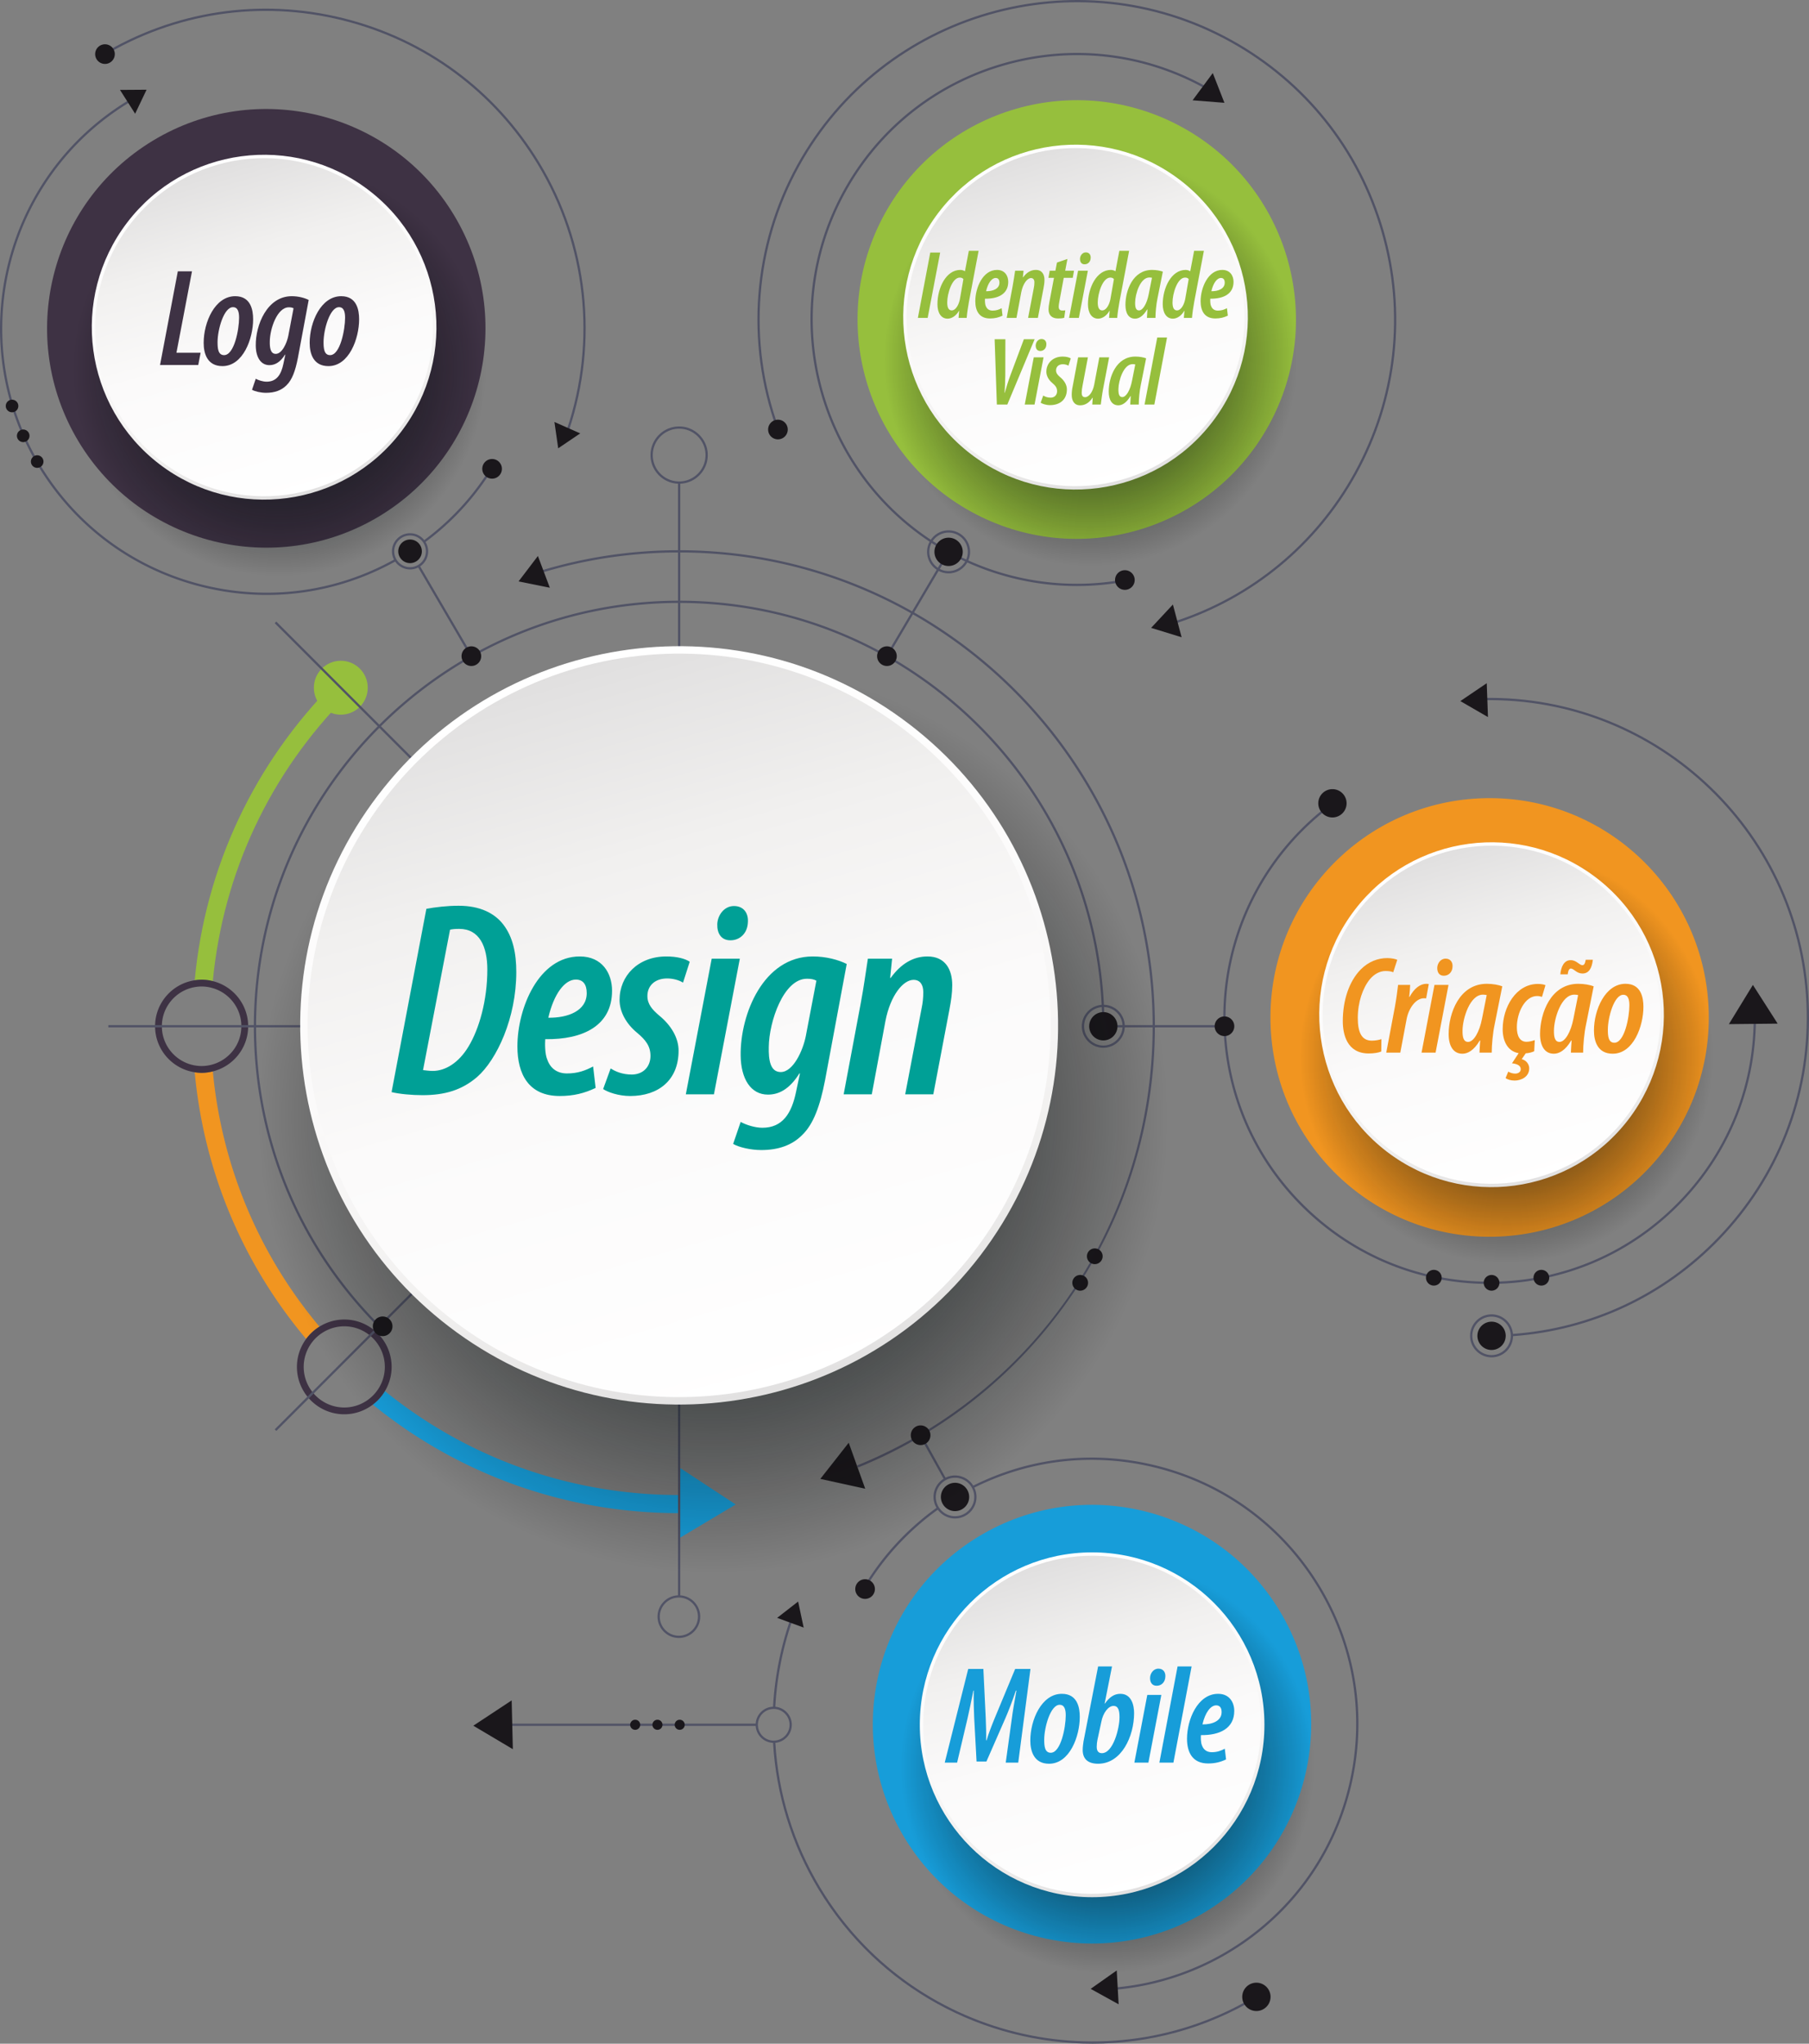 <svg xmlns="http://www.w3.org/2000/svg" width="1670.963" height="1886.574"><rect width="100%" height="100%" fill="#808080" stroke="none"/><path fill="#96BF3D" d="M1171.825 392.798c-54.019 97.896-177.194 133.44-275.079 79.399-97.885-54.03-133.429-177.194-79.399-275.079 54.041-97.885 177.194-133.429 275.102-79.399 97.884 54.041 133.417 177.194 79.376 275.079z"/><path fill="#3E3244" d="M419.316 198.522c57.758 95.74 26.964 220.173-68.787 277.932-95.74 57.747-220.173 26.953-277.92-68.787-57.758-95.74-26.964-220.173 68.775-277.92 95.74-57.759 220.174-26.965 277.932 68.775z"/><path fill="#179DD9" d="M835.337 1696.195c-57.759-95.729-26.976-220.162 68.775-277.909 95.729-57.77 220.162-26.976 277.932 68.775 57.747 95.729 26.953 220.162-68.798 277.932-95.728 57.747-220.162 26.953-277.909-68.798z"/><path fill="#F19520" d="M1379.835 1141.634c-111.788 2.156-204.147-86.722-206.304-198.521-2.134-111.789 86.744-204.159 198.532-206.304s204.17 86.744 206.304 198.533c2.157 111.799-86.743 204.158-198.532 206.292z"/><path fill="#96BF3D" d="M196.582 905.682c9.479-99.839 52.929-192.468 124.759-264.298l-11.826-11.826c-74.806 74.795-119.975 171.321-129.656 275.349 2.089-.314 4.2-.528 6.379-.528 3.572 0 7.02.483 10.344 1.303z"/><path fill="#179DD9" d="M627.327 1380.08c-99.996 0-195.028-33.804-271.777-95.931a44.21 44.21 0 0 1-11.163 12.466c79.837 64.89 178.789 100.198 282.94 100.198v-16.733z"/><path fill="#F19520" d="M295.062 1224.65c-56.175-67.046-90.226-148.512-98.48-235.615-3.324.831-6.772 1.325-10.343 1.325-2.179 0-4.29-.225-6.379-.539 8.457 91.057 44.057 176.206 102.905 246.172a44.215 44.215 0 0 1 12.297-11.343z"/><path fill="#3E3244" d="M196.582 905.682c-3.324-.82-6.772-1.303-10.343-1.303-2.179 0-4.29.213-6.379.528-20.687 3.088-36.611 20.922-36.611 42.451s15.925 39.363 36.611 42.463c2.089.314 4.2.539 6.379.539 3.571 0 7.019-.494 10.343-1.325 18.71-4.649 32.647-21.54 32.647-41.677 0-20.125-13.937-37.026-32.647-41.676zm-.55 77.019a36.182 36.182 0 0 1-9.793 1.37c-2.37 0-4.683-.247-6.929-.674-16.947-3.257-29.794-18.171-29.794-36.039 0-17.867 12.848-32.781 29.794-36.038a37.056 37.056 0 0 1 6.929-.674c3.403 0 6.671.505 9.804 1.37 15.487 4.301 26.908 18.497 26.908 35.342 0 16.857-11.421 31.053-26.919 35.343zm121.974 235.368c-8.423 0-16.262 2.426-22.944 6.581a44.215 44.215 0 0 0-12.297 11.343c-5.312 7.255-8.501 16.172-8.501 25.808 0 24.123 19.62 43.754 43.743 43.754 9.917 0 19.036-3.347 26.38-8.939a44.21 44.21 0 0 0 11.163-12.466c3.908-6.559 6.188-14.173 6.188-22.349-.001-24.101-19.62-43.732-43.732-43.732zm21.416 74.435c-6.076 4.245-13.454 6.783-21.417 6.783-20.664 0-37.476-16.823-37.476-37.487 0-7.727 2.37-14.937 6.413-20.911a37.736 37.736 0 0 1 12.241-11.433c5.537-3.234 11.96-5.121 18.822-5.121 20.653 0 37.465 16.823 37.465 37.465a37.254 37.254 0 0 1-4.795 18.306 37.78 37.78 0 0 1-11.253 12.398z"/><path fill="#96BF3D" d="M339.692 634.848c0 13.746-11.141 24.887-24.887 24.887-13.735 0-24.887-11.141-24.887-24.887s11.152-24.887 24.887-24.887c13.746 0 24.887 11.141 24.887 24.887z"/><path fill="#179DD9" d="M627.068 1420.15l1.37-64.89 51.11 33.557z"/><g fill="#515366"><path d="M719.237 394.853c-28.806-79.489-21.911-167.491 18.923-241.455 78.063-141.403 256.583-192.94 397.997-114.877 68.506 37.813 118.167 100.041 139.864 175.207 21.697 75.177 12.825 154.295-24.999 222.79-36.05 65.339-94.987 114-165.941 137.034l.651 1.988c71.448-23.202 130.813-72.201 167.132-138.011 38.071-68.978 47.011-148.669 25.179-224.374-21.854-75.716-71.897-138.382-140.875-176.464C994.765-41.922 814.943 9.974 736.33 152.387c-41.126 74.48-48.066 163.123-19.058 243.185l1.965-.719zM316.333 18.756c75.94 18.8 140.033 66.046 180.451 133.036 44.428 73.661 54.232 162.729 26.919 244.386l1.977.663c27.515-82.241 17.632-171.95-27.11-246.127C457.859 83.241 393.329 35.658 316.827 16.723c-76.491-18.935-155.778-6.94-223.25 33.77l1.078 1.786c67-40.407 145.726-52.312 221.678-33.523zm441.537 1724.18c-24.965-41.396-38.97-87.351-41.699-134.114 8.524-.764 15.229-7.929 15.229-16.644 0-8.737-6.727-15.902-15.262-16.644 1.606-28.57 7.401-57.096 17.52-84.745l-1.954-.719c-10.208 27.874-16.048 56.624-17.654 85.419-8.58.314-15.509 7.12-16.037 15.633H462.452v2.089h235.559c.528 8.535 7.468 15.341 16.06 15.655 2.74 47.123 16.846 93.438 42.002 135.147 55.344 91.753 153.049 142.56 253.09 142.56 51.862 0 104.354-13.656 151.903-42.339l-1.078-1.797c-138.315 83.443-318.698 38.791-402.118-99.501zm-43.912-136.158c-7.378-.359-13.342-6.222-13.858-13.566-.022-.337-.056-.674-.056-1.033s.034-.696.056-1.056c.517-7.322 6.458-13.162 13.825-13.544.247 0 .494-.045.752-.045.449 0 .898.045 1.336.067 7.446.696 13.297 6.963 13.297 14.577 0 7.592-5.829 13.858-13.252 14.555-.46.045-.921.067-1.381.067-.247 0-.471-.022-.719-.022zm956.949-673.211c-3.122-162.64-137.955-292.396-300.617-289.297l.045 2.1c161.494-3.111 295.384 125.748 298.483 287.23 1.505 78.231-27.56 152.353-81.803 208.729-50.56 52.536-117.336 83.779-189.503 89.013-.898-10.107-9.411-18.059-19.766-18.059-10.938 0-19.855 8.895-19.855 19.855 0 10.938 8.917 19.855 19.855 19.855 10.849 0 19.676-8.76 19.855-19.563 72.684-5.256 139.999-36.724 190.918-89.642 54.648-56.779 83.915-131.439 82.388-210.221zm-293.16 317.34c-9.793 0-17.767-7.974-17.767-17.767s7.974-17.767 17.767-17.767c9.254 0 16.846 7.098 17.677 16.127.067.539.09 1.078.09 1.64 0 .157-.022.292-.022.449-.248 9.591-8.11 17.318-17.745 17.318z"/><path d="M1621.919 934.5l-2.089.045c1.258 65.137-22.933 126.882-68.124 173.825-45.169 46.943-105.926 73.492-171.063 74.728-65.182 1.258-126.882-22.933-173.825-68.124-46.943-45.169-73.492-105.926-74.75-171.063-1.55-81.14 37.195-157.519 103.657-204.293l-1.213-1.707c-67.023 47.179-106.105 124.198-104.533 206.034.022.798.067 1.584.09 2.37h-63.295c-.382-162.999-89.956-305.424-222.431-380.982l22.663-38.318a19.852 19.852 0 0 0 9.187 2.269c7.412 0 13.858-4.077 17.272-10.085 31.895 14.375 66.439 21.776 101.209 21.776 15.925 0 31.917-1.539 47.707-4.683l-.404-2.044c-49.796 9.883-101.479 3.852-147.568-16.902a19.826 19.826 0 0 0 1.662-7.917c0-10.95-8.917-19.867-19.878-19.867-6.806 0-12.825 3.459-16.396 8.692-104.814-69.393-140.538-209.246-78.748-321.18 31.49-57.04 83.308-98.401 145.906-116.471s128.477-10.68 185.527 20.81l1.011-1.831c-57.522-31.749-123.984-39.206-187.122-20.99-63.138 18.227-115.404 59.948-147.152 117.471-62.33 112.911-26.269 254.011 79.5 323.977a19.527 19.527 0 0 0-2.381 9.389c0 6.884 3.526 12.96 8.872 16.52l-22.686 38.375c-63.362-35.747-136.417-56.231-214.154-56.411v-61.408c14.094-.55 25.392-12.163 25.392-26.392 0-14.588-11.859-26.448-26.437-26.448-14.588 0-26.448 11.859-26.448 26.448 0 14.229 11.298 25.841 25.392 26.392v61.397c-43.518.101-86.486 6.547-127.735 19.17l.618 1.999c41.036-12.567 83.802-18.968 127.118-19.069v44.506c-69.079.18-134.013 18.294-190.424 49.919l-47.752-81.612c4.458-3.01 7.401-8.108 7.401-13.87 0-3.167-.898-6.109-2.437-8.636 24.999-18.553 45.921-41.362 62.374-68.102l-1.774-1.089c-16.295 26.481-37.027 49.088-61.779 67.473-3.066-3.875-7.805-6.368-13.106-6.368-9.22 0-16.722 7.502-16.722 16.722 0 2.751.685 5.346 1.864 7.648-53.996 29.896-116.314 38.195-176.554 23.281-63.25-15.644-116.606-54.996-150.264-110.777-69.472-115.168-32.299-265.387 82.87-334.859l-1.078-1.797C2.733 162.517-34.766 314.016 35.301 430.173c33.95 56.265 87.777 95.942 151.566 111.732 19.743 4.885 39.7 7.3 59.533 7.3 41.205 0 81.814-10.444 118.594-30.816 3.01 4.391 8.063 7.277 13.78 7.277a16.56 16.56 0 0 0 7.513-1.808l47.741 81.589a395.07 395.07 0 0 0-83.622 63.52L255.239 573.8l-1.482 1.471 95.167 95.167c-70.482 70.853-114.169 168.356-114.461 275.876H100.067v2.089h134.395c.27 104.354 40.823 202.126 114.337 276l-95.043 95.055 1.482 1.46 95.043-95.032c.618.629 1.224 1.258 1.853 1.864l1.471-1.482c-.629-.606-1.224-1.235-1.853-1.864L626.27 949.886v522.801c-10.489.427-18.901 9.074-18.901 19.653 0 10.871 8.838 19.698 19.698 19.698s19.709-8.827 19.709-19.698c0-10.422-8.153-18.957-18.407-19.631V556.594c208.359.55 378.905 165.009 389.237 370.987-10.242.797-18.328 9.354-18.328 19.776 0 10.95 8.917 19.867 19.855 19.867 10.602 0 19.271-8.355 19.811-18.822h25.74c-.404 178.564-107.453 337.229-272.979 404.387l.785 1.954a442.708 442.708 0 0 0 57.489-28.368l21.607 38.7c-5.57 3.526-9.299 9.726-9.299 16.801 0 3.661 1.011 7.098 2.763 10.04-26.908 19.361-49.818 44.046-66.866 72.302l1.774 1.078c16.913-27.986 39.599-52.446 66.26-71.628 3.616 4.874 9.389 8.063 15.925 8.063 10.961 0 19.855-8.917 19.855-19.855 0-3.1-.719-6.02-1.999-8.625 51.795-25.875 110.463-32.456 167.289-18.396 63.228 15.633 116.595 54.984 150.264 110.777 33.646 55.793 43.552 121.334 27.919 184.584-15.655 63.25-55.007 116.617-110.8 150.264-33.781 20.395-72.324 32.389-111.429 34.68l.112 2.089c39.464-2.313 78.321-14.42 112.395-34.972 56.265-33.938 95.953-87.755 111.743-151.544s5.772-129.914-28.166-186.179-87.755-95.953-151.544-111.743c-57.32-14.173-116.527-7.524-168.794 18.598-3.504-5.638-9.726-9.389-16.846-9.389-3.145 0-6.087.741-8.737 2.044l-21.63-38.768c54.647-32.456 101.726-76.457 138.18-129.622 50.065-72.976 76.614-158.462 76.816-247.272h63.362c2.358 64.014 28.952 123.558 75.222 168.098 46.202 44.428 106.555 68.753 170.456 68.73 1.617 0 3.234 0 4.852-.045 65.721-1.258 126.994-28.031 172.545-75.379 45.577-47.347 69.969-109.608 68.711-175.306zM876.194 527.193c-2.92 0-5.683-.73-8.108-1.988l8.513-14.386a251.117 251.117 0 0 0 14.959 7.513c-3.078 5.278-8.806 8.861-15.364 8.861zm0-35.533c9.815 0 17.789 7.962 17.789 17.767 0 2.504-.539 4.885-1.482 7.053a235.712 235.712 0 0 1-15.79-7.974 241.311 241.311 0 0 1-15.161-9.108 17.726 17.726 0 0 1 14.644-7.738zm-17.767 17.766c0-2.976.741-5.772 2.044-8.232a244.45 244.45 0 0 0 14.285 8.614l-8.468 14.341c-4.739-3.2-7.861-8.602-7.861-14.723zm-473.196 12.623a14.54 14.54 0 0 1-6.458 1.527c-4.941 0-9.299-2.471-11.949-6.222a13.706 13.706 0 0 1-1.078-1.786 14.47 14.47 0 0 1-1.606-6.626c0-8.075 6.559-14.633 14.633-14.633 4.627 0 8.749 2.167 11.433 5.525.427.55.831 1.123 1.179 1.729a14.55 14.55 0 0 1 2.01 7.378c0 4.998-2.516 9.411-6.356 12.05-.572.407-1.179.744-1.808 1.058zm-34.949 700.871c-73.122-73.47-113.461-170.726-113.731-274.518H624.8L350.282 1222.92zM236.551 946.314c.292-106.948 43.754-203.923 113.854-274.394L624.8 946.314H236.551zm115.326-275.876c70.471-70.089 167.458-113.563 274.394-113.843v388.248L351.877 670.438zm292.801 821.901c0 9.726-7.895 17.609-17.609 17.609s-17.609-7.884-17.609-17.609c0-9.703 7.895-17.609 17.609-17.609s17.609 7.906 17.609 17.609zM627.327 444.458c-.359 0-.696-.034-1.056-.045-12.938-.562-23.303-11.23-23.303-24.303 0-13.432 10.927-24.359 24.359-24.359s24.348 10.927 24.348 24.359c0 13.072-10.366 23.741-23.303 24.303-.349.011-.697.045-1.045.045zm1.044 110.047v-44.506c77.355.18 150.04 20.563 213.098 56.119l-22.663 38.307c-56.399-31.614-121.345-49.74-190.435-49.92zm390.764 410.631c-9.793 0-17.767-7.974-17.767-17.778 0-9.299 7.21-16.935 16.307-17.688.27 5.862.427 11.758.427 17.688v1.045h18.755c-.539 9.321-8.266 16.733-17.722 16.733zm1.056-18.822a410.409 410.409 0 0 0-.427-16.688c9.164.326 16.554 7.592 17.093 16.688h-16.666zm18.755 0c-.539-10.287-8.917-18.508-19.271-18.777-6.896-138.079-85.396-257.582-199.049-322.09l22.663-38.307c131.846 75.177 221.016 216.939 221.397 379.174h-25.74zm-164.504 419.57a17.723 17.723 0 0 1 7.704-1.774c6.289 0 11.837 3.302 14.981 8.243.382.584.719 1.19 1.011 1.819a17.723 17.723 0 0 1 1.774 7.704c0 9.793-7.974 17.767-17.767 17.767-5.817 0-10.983-2.83-14.218-7.188a18.264 18.264 0 0 1-1.168-1.752 17.59 17.59 0 0 1-2.381-8.827c0-6.289 3.302-11.814 8.221-14.959a16.577 16.577 0 0 1 1.843-1.033z"/></g><path d="M1101.589 92.585l18.643-25.145 10.759 27.458zm-70.055 1726.359l1.729 31.243-25.807-14.24zM1373.299 630.67l1.123 31.277-25.515-14.757zm268.723 314.262l-45.057.461 22.169-36.196zM472.627 1569.65l1.089 45.057-36.499-21.675zm269.711-67.203l-24.494-8.962 19.384-15.071zm41.62-170.636l15.24 42.451-41.474-9.074zm299.438-773.779l8.063 30.243-28.166-8.681zm-586.545-44.776l11.028 29.289-28.884-5.84zm15.262-123.737l23.843 10.556-20.35 13.758zM124.819 104.995l-13.993-22.001 24.561-.168zm264.837 403.948c0 6.008-4.874 10.882-10.882 10.882-6.02 0-10.894-4.874-10.894-10.882a10.89 10.89 0 0 1 10.894-10.894c6.008.001 10.882 4.875 10.882 10.894zM40.164 426.085a5.8 5.8 0 0 1-5.806 5.806 5.806 5.806 0 0 1-5.806-5.806 5.813 5.813 0 0 1 5.806-5.806 5.806 5.806 0 0 1 5.806 5.806zM27.249 402.31a5.806 5.806 0 0 1-5.806 5.806 5.8 5.8 0 0 1-5.806-5.806 5.806 5.806 0 0 1 5.806-5.806 5.813 5.813 0 0 1 5.806 5.806zm-10.31-27.537a5.8 5.8 0 0 1-5.806 5.806 5.806 5.806 0 0 1-5.806-5.806 5.813 5.813 0 0 1 5.806-5.806 5.806 5.806 0 0 1 5.806 5.806zm446.67 58.005c0 5.02-4.054 9.074-9.063 9.074a9.063 9.063 0 0 1-9.074-9.074c0-5.009 4.054-9.063 9.074-9.063a9.059 9.059 0 0 1 9.063 9.063zM106.042 49.943c0 5.02-4.054 9.074-9.063 9.074a9.063 9.063 0 0 1-9.074-9.074c0-5.009 4.054-9.063 9.074-9.063a9.058 9.058 0 0 1 9.063 9.063zm338.43 555.773c0 5.009-4.065 9.074-9.074 9.074s-9.074-4.065-9.074-9.074 4.065-9.074 9.074-9.074 9.074 4.066 9.074 9.074zm444.794-96.29c0 7.21-5.84 13.061-13.072 13.061-7.21 0-13.05-5.851-13.05-13.061 0-7.221 5.84-13.072 13.05-13.072 7.232 0 13.072 5.851 13.072 13.072zm158.844 25.999c0 5.02-4.065 9.074-9.074 9.074s-9.074-4.054-9.074-9.074c0-5.009 4.065-9.063 9.074-9.063s9.074 4.054 9.074 9.063zM727.648 396.504c0 5.009-4.065 9.074-9.074 9.074s-9.063-4.065-9.063-9.074 4.054-9.074 9.063-9.074 9.074 4.065 9.074 9.074zM828.33 605.716c0 5.009-4.065 9.074-9.074 9.074s-9.074-4.065-9.074-9.074 4.065-9.074 9.074-9.074 9.074 4.066 9.074 9.074zm203.878 341.642c0 7.222-5.84 13.062-13.072 13.062-7.21 0-13.05-5.84-13.05-13.062 0-7.209 5.84-13.061 13.05-13.061 7.232 0 13.072 5.852 13.072 13.061zm-440.841 644.82a4.651 4.651 0 0 1-4.649 4.649c-2.561 0-4.638-2.089-4.638-4.649s2.078-4.649 4.638-4.649a4.652 4.652 0 0 1 4.649 4.649zm20.563 0c0 2.561-2.078 4.649-4.638 4.649-2.572 0-4.649-2.089-4.649-4.649s2.078-4.649 4.649-4.649c2.56 0 4.638 2.089 4.638 4.649zm20.563 0c0 2.561-2.089 4.649-4.649 4.649s-4.638-2.089-4.638-4.649 2.078-4.649 4.638-4.649 4.649 2.089 4.649 4.649zm226.945-267.285c0 5.009-4.065 9.074-9.074 9.074s-9.074-4.065-9.074-9.074 4.065-9.074 9.074-9.074 9.074 4.065 9.074 9.074zm-496.903-100.558c0 5.009-4.065 9.074-9.074 9.074s-9.074-4.065-9.074-9.074 4.065-9.074 9.074-9.074 9.074 4.066 9.074 9.074zm445.602 242.556a9.063 9.063 0 0 1-9.074 9.074c-4.998 0-9.063-4.065-9.063-9.074s4.064-9.074 9.063-9.074a9.063 9.063 0 0 1 9.074 9.074zm365.462 376.445c0 7.21-5.862 13.072-13.072 13.072s-13.072-5.862-13.072-13.072 5.862-13.072 13.072-13.072 13.072 5.862 13.072 13.072zm-33.489-895.978c0 5.01-4.065 9.074-9.074 9.074s-9.074-4.064-9.074-9.074c0-5.008 4.065-9.063 9.074-9.063s9.074 4.055 9.074 9.063zm244.891 236.84a7.252 7.252 0 0 1-7.255 7.255c-3.998 0-7.255-3.257-7.255-7.255s3.257-7.255 7.255-7.255a7.252 7.252 0 0 1 7.255 7.255zm-366.495-24.505c0 3.998-3.257 7.255-7.255 7.255-4.021 0-7.255-3.257-7.255-7.255s3.234-7.255 7.255-7.255c3.999 0 7.255 3.257 7.255 7.255zm-13.476 24.505a7.252 7.252 0 0 1-7.255 7.255c-3.998 0-7.255-3.257-7.255-7.255s3.257-7.255 7.255-7.255a7.252 7.252 0 0 1 7.255 7.255zm326.649-4.717c0 4.021-3.234 7.277-7.255 7.277-3.998 0-7.255-3.257-7.255-7.277 0-3.998 3.257-7.255 7.255-7.255a7.252 7.252 0 0 1 7.255 7.255zm99.322 0c0 4.021-3.234 7.277-7.255 7.277-3.998 0-7.255-3.257-7.255-7.277 0-3.998 3.257-7.255 7.255-7.255a7.252 7.252 0 0 1 7.255 7.255zM892.95 1374.532a13.018 13.018 0 0 0-10.804-5.728c-1.932 0-3.773.427-5.413 1.19-.651.292-1.258.629-1.842 1.011-3.504 2.358-5.795 6.334-5.795 10.871 0 2.224.539 4.313 1.527 6.154.337.606.719 1.19 1.146 1.752 2.381 3.122 6.132 5.144 10.377 5.144 7.21 0 13.072-5.84 13.072-13.05a13.01 13.01 0 0 0-1.235-5.525 12.216 12.216 0 0 0-1.033-1.819zm484.797-154.464c-7.21 0-13.072 5.862-13.072 13.072s5.862 13.05 13.072 13.05c6.985 0 12.668-5.458 13.027-12.331.022-.247.045-.472.045-.719 0-.472-.022-.921-.09-1.393-.674-6.558-6.222-11.679-12.982-11.679zm-133.913-478.53c0 7.221-5.862 13.072-13.072 13.072s-13.072-5.851-13.072-13.072c0-7.21 5.862-13.061 13.072-13.061s13.072 5.851 13.072 13.061z" fill="#1A171B"/><radialGradient id="a" cx="-1087.447" cy="2029.111" r="363.704" gradientTransform="matrix(-.701 .918 .918 .701 -1966.342 607.79)" gradientUnits="userSpaceOnUse"><stop offset=".1" stop-color="#102022"/><stop offset="1" stop-opacity="0"/></radialGradient><path fill="url(#a)" d="M914.422 698.705c-184.427-140.886-448.141-105.6-589.027 78.827-140.886 184.416-105.6 448.129 78.815 589.004 184.416 140.897 448.129 105.611 589.027-78.815 140.876-184.405 105.59-448.13-78.815-589.016z"/><linearGradient id="b" gradientUnits="userSpaceOnUse" x1="-1333.116" y1="1672.776" x2="-905.785" y2="2248.744" gradientTransform="scale(-1 1) rotate(52.619 143.97 1952.809)"><stop offset="0" stop-color="#fff"/><stop offset=".458" stop-color="#fbfafa"/><stop offset=".74" stop-color="#f1f0ef"/><stop offset=".974" stop-color="#e2e1e1"/><stop offset="1" stop-color="#e0dfdf"/></linearGradient><path fill="url(#b)" d="M839.807 668.416c-153.61-117.358-373.278-87.968-490.625 65.642-117.347 153.622-87.957 373.278 65.653 490.637s373.267 87.957 490.625-65.653 87.957-373.279-65.653-490.626z"/><linearGradient id="c" gradientUnits="userSpaceOnUse" x1="-1329.017" y1="1678.308" x2="-910.071" y2="2242.975" gradientTransform="scale(-1 1) rotate(52.619 143.97 1952.809)"><stop offset="0" stop-color="#e0dfdf"/><stop offset=".026" stop-color="#e2e1e1"/><stop offset=".26" stop-color="#f1f0ef"/><stop offset=".542" stop-color="#fbfafa"/><stop offset="1" stop-color="#fff"/></linearGradient><path fill="url(#c)" d="M835.652 673.863C685.04 558.807 469.685 587.624 354.64 738.236c-115.056 150.589-86.239 365.956 64.362 481.001s365.956 86.228 481.001-64.373c115.067-150.601 86.249-365.945-64.351-481.001z"/><radialGradient id="d" cx="-1752.619" cy="1900.731" r="165.392" gradientTransform="matrix(-.701 .918 .918 .701 -1966.342 607.79)" gradientUnits="userSpaceOnUse"><stop offset=".1" stop-color="#102022"/><stop offset="1" stop-opacity="0"/></radialGradient><path fill="url(#d)" d="M1124.005 180.037c-83.847-64.07-203.788-48.021-267.847 35.836-64.07 83.869-48.021 203.788 35.848 267.858s203.788 48.021 267.847-35.836c64.081-83.87 48.022-203.789-35.848-267.858z"/><linearGradient id="e" gradientUnits="userSpaceOnUse" x1="-1960.857" y1="1720.552" x2="-1766.53" y2="1982.473" gradientTransform="scale(-1 1) rotate(52.619 143.97 1952.809)"><stop offset="0" stop-color="#fff"/><stop offset=".458" stop-color="#fbfafa"/><stop offset=".74" stop-color="#f1f0ef"/><stop offset=".974" stop-color="#e2e1e1"/><stop offset="1" stop-color="#e0dfdf"/></linearGradient><path fill="url(#e)" d="M1090.089 166.257c-69.854-53.367-169.737-40.003-223.104 29.851-53.367 69.865-40.003 169.749 29.851 223.116s169.737 40.003 223.104-29.851c53.367-69.865 40.003-169.749-29.851-223.116z"/><linearGradient id="f" gradientUnits="userSpaceOnUse" x1="-1958.991" y1="1723.068" x2="-1768.476" y2="1979.85" gradientTransform="scale(-1 1) rotate(52.619 143.97 1952.809)"><stop offset="0" stop-color="#e0dfdf"/><stop offset=".026" stop-color="#e2e1e1"/><stop offset=".26" stop-color="#f1f0ef"/><stop offset=".542" stop-color="#fbfafa"/><stop offset="1" stop-color="#fff"/></linearGradient><path fill="url(#f)" d="M1088.203 168.739c-68.483-52.323-166.436-39.217-218.747 29.267s-39.217 166.413 29.267 218.736 166.413 39.217 218.747-29.267c52.311-68.484 39.216-166.413-29.267-218.736z"/><radialGradient id="g" cx="-1511.632" cy="2503.405" r="165.397" gradientTransform="matrix(-.701 .918 .918 .701 -1966.342 607.79)" gradientUnits="userSpaceOnUse"><stop offset=".1" stop-color="#102022"/><stop offset="1" stop-opacity="0"/></radialGradient><path fill="url(#g)" d="M1508.312 824.003c-83.869-64.07-203.788-48.021-267.869 35.836-64.059 83.869-48.021 203.788 35.848 267.869 83.869 64.059 203.788 48.021 267.847-35.848 64.08-83.868 48.021-203.787-35.826-267.857z"/><linearGradient id="h" gradientUnits="userSpaceOnUse" x1="-1682.449" y1="2416.884" x2="-1488.123" y2="2678.802" gradientTransform="scale(-1 1) rotate(52.619 143.97 1952.809)"><stop offset="0" stop-color="#fff"/><stop offset=".458" stop-color="#fbfafa"/><stop offset=".74" stop-color="#f1f0ef"/><stop offset=".974" stop-color="#e2e1e1"/><stop offset="1" stop-color="#e0dfdf"/></linearGradient><path fill="url(#h)" d="M1474.374 810.223c-69.854-53.367-169.737-40.003-223.104 29.851-53.367 69.865-40.003 169.76 29.851 223.127s169.737 39.98 223.104-29.873 40.002-169.738-29.851-223.105z"/><linearGradient id="i" gradientUnits="userSpaceOnUse" x1="-1680.581" y1="2419.402" x2="-1490.063" y2="2676.188" gradientTransform="scale(-1 1) rotate(52.619 143.97 1952.809)"><stop offset="0" stop-color="#e0dfdf"/><stop offset=".026" stop-color="#e2e1e1"/><stop offset=".26" stop-color="#f1f0ef"/><stop offset=".542" stop-color="#fbfafa"/><stop offset="1" stop-color="#fff"/></linearGradient><path fill="url(#i)" d="M1472.487 812.705c-68.483-52.323-166.413-39.217-218.747 29.267-52.312 68.483-39.217 166.424 29.267 218.736 68.506 52.334 166.436 39.217 218.747-29.267s39.216-166.413-29.267-218.736z"/><radialGradient id="j" cx="-866.94" cy="2594.047" r="165.389" gradientTransform="matrix(-.701 .918 .918 .701 -1966.342 607.79)" gradientUnits="userSpaceOnUse"><stop offset=".1" stop-color="#102022"/><stop offset="1" stop-opacity="0"/></radialGradient><path fill="url(#j)" d="M1139.324 1479.469c-83.847-64.059-203.766-48.021-267.847 35.848-64.059 83.869-48.021 203.788 35.848 267.847 83.869 64.081 203.788 48.021 267.847-35.848 64.08-83.847 48.021-203.788-35.848-267.847z"/><linearGradient id="k" gradientUnits="userSpaceOnUse" x1="-937.579" y1="2521.65" x2="-743.258" y2="2783.561" gradientTransform="scale(-1 1) rotate(52.619 143.97 1952.809)"><stop offset="0" stop-color="#fff"/><stop offset=".458" stop-color="#fbfafa"/><stop offset=".74" stop-color="#f1f0ef"/><stop offset=".974" stop-color="#e2e1e1"/><stop offset="1" stop-color="#e0dfdf"/></linearGradient><circle fill="url(#k)" cx="1008.781" cy="1592.178" r="159.164"/><linearGradient id="l" gradientUnits="userSpaceOnUse" x1="-935.72" y1="2524.16" x2="-745.201" y2="2780.947" gradientTransform="scale(-1 1) rotate(52.619 143.97 1952.809)"><stop offset="0" stop-color="#e0dfdf"/><stop offset=".026" stop-color="#e2e1e1"/><stop offset=".26" stop-color="#f1f0ef"/><stop offset=".542" stop-color="#fbfafa"/><stop offset="1" stop-color="#fff"/></linearGradient><path fill="url(#l)" d="M1103.521 1468.171c-68.506-52.312-166.436-39.217-218.747 29.267s-39.217 166.413 29.267 218.747c68.483 52.312 166.413 39.217 218.747-29.267 52.311-68.505 39.216-166.435-29.267-218.747z"/><radialGradient id="m" cx="-1352.398" cy="1390.131" r="165.393" gradientTransform="matrix(-.701 .918 .918 .701 -1966.342 607.79)" gradientUnits="userSpaceOnUse"><stop offset=".1" stop-color="#102022"/><stop offset="1" stop-opacity="0"/></radialGradient><path fill="url(#m)" d="M374.518 189.347c-83.869-64.07-203.788-48.021-267.858 35.836-64.07 83.869-48.021 203.788 35.848 267.858 83.858 64.07 203.777 48.021 267.847-35.836 64.069-83.87 48.02-203.788-35.837-267.858z"/><linearGradient id="n" gradientUnits="userSpaceOnUse" x1="-1498.415" y1="1130.627" x2="-1304.087" y2="1392.546" gradientTransform="scale(-1 1) rotate(52.619 143.97 1952.809)"><stop offset="0" stop-color="#fff"/><stop offset=".458" stop-color="#fbfafa"/><stop offset=".74" stop-color="#f1f0ef"/><stop offset=".974" stop-color="#e2e1e1"/><stop offset="1" stop-color="#e0dfdf"/></linearGradient><path fill="url(#n)" d="M340.59 175.567c-69.854-53.367-169.749-40.003-223.116 29.862-53.367 69.854-40.003 169.737 29.851 223.104 69.865 53.367 169.749 40.003 223.116-29.851s40.003-169.748-29.851-223.115z"/><linearGradient id="o" gradientUnits="userSpaceOnUse" x1="-1496.548" y1="1133.141" x2="-1306.033" y2="1389.922" gradientTransform="scale(-1 1) rotate(52.619 143.97 1952.809)"><stop offset="0" stop-color="#e0dfdf"/><stop offset=".026" stop-color="#e2e1e1"/><stop offset=".26" stop-color="#f1f0ef"/><stop offset=".542" stop-color="#fbfafa"/><stop offset="1" stop-color="#fff"/></linearGradient><path fill="url(#o)" d="M338.692 178.049c-68.483-52.323-166.413-39.217-218.736 29.267C67.634 275.81 80.74 373.74 149.223 426.051c68.483 52.323 166.413 39.217 218.736-29.267s39.217-166.412-29.267-218.735z"/><path d="M393.839 838.944c8.486-1.543 19.028-2.829 29.828-2.829 19.8 0 33.171 6.943 41.143 17.229 9 11.571 12.086 26.743 12.086 43.971 0 42.428-18 80.999-36.257 96.942-14.143 12.085-29.829 16.714-50.4 16.714-9.771 0-21.085-1.028-28.542-2.828l32.142-169.199zm-3.086 148.885c2.314.257 5.657.771 9 .771 11.571 0 23.914-7.457 32.914-22.371 10.029-16.457 17.486-42.943 17.486-71.229 0-21.085-7.2-37.542-25.971-37.542-3.857 0-6.429.257-8.486.771l-24.943 129.6zm159.426 16.457c-10.286 4.886-20.314 7.457-33.171 7.457-28.8 0-39.085-20.314-39.085-45.771 0-35.228 19.543-83.056 57.6-83.056 20.829 0 29.829 15.686 29.829 31.628 0 32.399-27 45.257-61.714 44.742-.257 3.6-.515 13.629 2.057 19.286 2.828 7.714 9 12.343 18 12.343 10.286 0 17.229-2.829 24.171-6.429l2.313 19.8zM541.95 916.6c0-7.714-3.343-12.343-10.029-12.343-10.286 0-20.314 13.114-25.457 35.229 18.257.257 35.485-6.429 35.485-22.628v-.258zm22.111 69.686c4.372 2.828 10.8 5.657 19.8 5.657 10.8-.257 16.971-7.715 16.971-17.229 0-9-4.371-14.657-12.343-21.343-10.028-8.229-16.2-19.285-16.2-30.343 0-22.114 16.971-40.114 43.2-40.114 9.771 0 17.486 2.057 21.6 4.885l-6.171 19.286c-3.6-2.314-9.257-3.857-14.657-3.857-11.314 0-18.257 6.686-18.257 16.2 0 7.714 4.628 12.6 10.542 17.743 12.086 9.771 18.257 21.601 18.257 32.657 0 27.257-18.514 41.914-44.743 41.914-10.8 0-20.829-3.6-24.943-6.429l6.944-19.027zm69.426 23.914l23.914-125.228h25.971L659.458 1010.2h-25.971zM674.629 868c-8.485 0-12.343-6.428-12.085-14.914.257-7.971 6.171-16.714 15.428-16.714 9 0 13.372 6.686 12.857 14.657-.257 10.8-7.714 16.971-15.943 16.971h-.257zm9.514 167.657c5.143 2.828 13.371 5.4 20.057 5.4 18.514 0 27-13.114 31.114-33.172l3.6-16.971h-.514c-9.514 15.171-19.543 19.542-29.057 19.542-15.943 0-24.943-14.657-25.2-35.999-.514-38.314 21.085-91.542 66.6-91.542 12.343 0 23.657 3.085 31.372 6.943l-20.058 107.484c-4.628 23.914-10.8 40.371-20.828 50.143-9.514 9.771-22.372 14.143-38.057 14.143-9.771 0-20.828-2.571-25.971-5.656l6.942-20.315zm69.942-130.371c-2.314-1.286-4.886-1.8-8.743-1.8-21.6 0-34.971 39.599-35.229 63-.257 11.828 1.286 23.143 11.057 23.143 11.571 0 20.571-20.057 23.143-33.171l9.772-51.172zm25.199 104.914l15.686-83.571c3.085-16.2 4.886-30.6 6.686-41.657h22.371l-1.8 17.743h.514c9.515-13.114 20.829-19.8 33.943-19.8 16.714 0 22.886 12.343 22.886 26.485 0 7.457-1.029 14.143-2.572 22.371l-14.914 78.428h-25.971l15.171-79.457c1.028-4.886 1.543-9.257 1.543-14.914 0-6.686-2.828-11.314-9-11.314-9.515 0-21.343 14.143-25.972 38.057l-12.6 67.628h-25.971z" fill="#00A096"/><path d="M164.257 250.448h13.089l-14.373 75.199h22.329l-2.182 11.293h-35.29l16.427-86.492zm69.552 44.273c0 17.837-9.239 43.246-28.36 43.246-13.859 0-17.324-11.421-17.324-21.43 0-19.121 10.395-43.118 29.13-43.118 14.373 0 16.554 12.704 16.554 21.302zm-32.851 21.046c0 5.646.385 12.063 6.032 12.063 9.368 0 13.859-23.612 13.859-34.52 0-5.133-1.026-9.753-5.646-9.753-8.471 0-14.245 20.789-14.245 32.21zm35.287 33.878c2.567 1.412 6.673 2.695 10.01 2.695 9.239 0 13.474-6.545 15.527-16.554l1.797-8.47h-.257c-4.748 7.571-9.753 9.753-14.501 9.753-7.956 0-12.448-7.315-12.576-17.966-.256-19.121 10.523-45.684 33.237-45.684 6.16 0 11.806 1.54 15.656 3.465l-10.009 53.64c-2.31 11.935-5.39 20.147-10.395 25.024-4.748 4.876-11.165 7.058-18.992 7.058-4.876 0-10.395-1.283-12.961-2.823l3.464-10.138zm34.904-65.062c-1.155-.642-2.438-.898-4.363-.898-10.779 0-17.453 19.762-17.581 31.44-.128 5.903.642 11.549 5.518 11.549 5.775 0 10.266-10.009 11.55-16.554l4.876-25.537zm60.567 10.138c0 17.837-9.239 43.246-28.36 43.246-13.859 0-17.324-11.421-17.324-21.43 0-19.121 10.395-43.118 29.13-43.118 14.373 0 16.554 12.704 16.554 21.302zm-32.851 21.046c0 5.646.385 12.063 6.032 12.063 9.368 0 13.859-23.612 13.859-34.52 0-5.133-1.026-9.753-5.646-9.753-8.47 0-14.245 20.789-14.245 32.21z" fill="#3E3244"/><path d="M868.412 233.153l-11.541 60.297h-9.035l11.451-60.297h9.125zm35.515-1.61l-8.946 47.146c-.895 4.742-1.699 10.467-2.058 14.761h-7.515l.537-6.531h-.179c-2.416 4.384-6.531 7.247-10.468 7.247-5.993 0-9.394-5.368-9.394-13.33 0-15.119 7.963-31.669 21.113-31.669 1.7 0 3.221.537 4.294 1.252l3.579-18.876h9.037zm-14.045 26.123c-.627-.895-1.79-1.431-3.311-1.431-7.246 0-11.63 14.94-11.63 22.902 0 4.473 1.073 7.425 4.205 7.425 2.862 0 5.993-3.579 7.425-10.02l3.311-18.876zm36.145 33.727c-3.578 1.7-7.067 2.594-11.541 2.594-10.02 0-13.598-7.067-13.598-15.924 0-12.256 6.799-28.896 20.039-28.896 7.247 0 10.378 5.457 10.378 11.004 0 11.272-9.394 15.745-21.471 15.566-.09 1.252-.179 4.741.716 6.709.983 2.684 3.131 4.294 6.262 4.294 3.579 0 5.994-.984 8.41-2.237l.805 6.89zm-2.862-30.507c0-2.684-1.163-4.294-3.489-4.294-3.579 0-7.067 4.563-8.857 12.256 6.353.089 12.347-2.237 12.347-7.873v-.089zm6.709 32.565l5.457-29.075c1.074-5.636 1.7-10.646 2.326-14.493h7.783l-.626 6.173h.179c3.311-4.563 7.247-6.889 11.81-6.889 5.814 0 7.962 4.294 7.962 9.214 0 2.595-.358 4.92-.895 7.783l-5.189 27.286h-9.035l5.278-27.644c.357-1.7.536-3.22.536-5.188 0-2.326-.983-3.937-3.131-3.937-3.31 0-7.425 4.92-9.035 13.24l-4.384 23.529h-9.036zm56.095-54.393l-2.058 10.825h8.141l-1.163 6.621h-8.32l-4.115 22.187c-.357 1.789-.536 3.489-.536 4.473 0 2.416 1.163 3.489 3.221 3.489.983 0 1.878 0 2.862-.179l-.984 6.889c-1.789.537-3.936.626-5.726.626-5.814 0-8.767-3.221-8.767-8.409 0-1.879.269-4.026.805-6.799l4.205-22.276h-5.1l1.163-6.621h5.278l1.432-7.515 9.662-3.311zm1.521 54.393l8.32-43.568h9.035l-8.319 43.568h-9.036zm14.314-49.473c-2.952 0-4.295-2.236-4.205-5.189.09-2.773 2.147-5.815 5.368-5.815 3.131 0 4.651 2.326 4.473 5.1-.09 3.757-2.684 5.904-5.547 5.904h-.089zm41.153-12.435l-8.946 47.146c-.895 4.742-1.699 10.467-2.058 14.761h-7.515l.537-6.531h-.179c-2.416 4.384-6.531 7.247-10.468 7.247-5.993 0-9.394-5.368-9.394-13.33 0-15.119 7.963-31.669 21.113-31.669 1.7 0 3.221.537 4.294 1.252l3.579-18.876h9.037zm-14.045 26.123c-.627-.895-1.79-1.431-3.311-1.431-7.246 0-11.63 14.94-11.63 22.902 0 4.473 1.073 7.425 4.205 7.425 2.862 0 5.993-3.579 7.425-10.02l3.311-18.876zm30.507 35.785c.089-2.416.268-4.742.447-7.783h-.269c-3.847 6.531-7.873 8.499-11.183 8.499-5.815 0-8.857-4.92-8.857-12.704 0-13.241 6.8-32.296 24.603-32.296 3.847 0 7.604.715 9.931 1.61l-4.921 24.602c-1.163 5.368-1.879 13.24-1.879 18.071h-7.872zm4.652-37.038c-.895-.179-1.699-.268-2.415-.268-8.409 0-13.062 15.208-13.151 22.992-.089 4.563.716 7.425 3.579 7.425 3.668 0 7.336-6.531 8.946-14.851l3.041-15.298zm47.953-24.87l-8.946 47.146c-.895 4.742-1.699 10.467-2.058 14.761h-7.515l.537-6.531h-.179c-2.416 4.384-6.531 7.247-10.468 7.247-5.993 0-9.394-5.368-9.394-13.33 0-15.119 7.963-31.669 21.113-31.669 1.7 0 3.221.537 4.294 1.252l3.579-18.876h9.037zm-14.045 26.123c-.627-.895-1.79-1.431-3.311-1.431-7.246 0-11.63 14.94-11.63 22.902 0 4.473 1.073 7.425 4.205 7.425 2.862 0 5.993-3.579 7.425-10.02l3.311-18.876zm36.145 33.727c-3.578 1.7-7.067 2.594-11.541 2.594-10.02 0-13.598-7.067-13.598-15.924 0-12.256 6.799-28.896 20.039-28.896 7.247 0 10.378 5.457 10.378 11.004 0 11.272-9.394 15.745-21.471 15.566-.09 1.252-.179 4.741.716 6.709.983 2.684 3.131 4.294 6.262 4.294 3.579 0 5.994-.984 8.41-2.237l.805 6.89zm-2.863-30.507c0-2.684-1.163-4.294-3.489-4.294-3.579 0-7.067 4.563-8.857 12.256 6.353.089 12.347-2.237 12.347-7.873v-.089zM920.792 373.451l-2.058-60.297h9.93l-.089 33.458c-.09 5.458-.269 11.362-.716 15.924h.269c1.252-4.563 3.131-10.646 5.099-15.924l12.525-33.458h9.93l-25.229 60.297h-9.661zm25.767 0l8.32-43.568h9.035l-8.319 43.568h-9.036zm14.315-49.473c-2.952 0-4.295-2.236-4.205-5.189.09-2.773 2.147-5.815 5.368-5.815 3.131 0 4.651 2.326 4.473 5.1-.089 3.757-2.684 5.904-5.547 5.904h-.089zm2.773 41.153c1.521.984 3.758 1.968 6.889 1.968 3.757-.089 5.904-2.684 5.904-5.994 0-3.131-1.521-5.1-4.294-7.425-3.489-2.863-5.637-6.71-5.637-10.557 0-7.694 5.905-13.956 15.03-13.956 3.399 0 6.083.715 7.515 1.7l-2.147 6.709c-1.252-.805-3.221-1.342-5.099-1.342-3.937 0-6.353 2.326-6.353 5.636 0 2.684 1.61 4.384 3.668 6.173 4.205 3.399 6.353 7.515 6.353 11.362 0 9.483-6.441 14.582-15.566 14.582-3.758 0-7.247-1.252-8.679-2.236l2.416-6.62zm60.835-35.249l-5.547 29.076c-1.073 5.636-1.61 10.646-2.146 14.493h-7.873l.447-6.262-.179-.09c-3.221 5.01-7.246 7.068-11.451 7.068-5.457 0-7.783-4.294-7.783-9.573 0-2.594.269-5.188.895-8.051l5.01-26.66h9.036l-4.921 25.944c-.537 2.594-.805 4.741-.805 6.889 0 2.416.895 3.936 3.131 3.936 3.489 0 7.067-4.652 8.409-11.541l4.742-25.229h9.035zm19.506 43.569c.089-2.416.268-4.742.447-7.783h-.269c-3.847 6.531-7.873 8.499-11.183 8.499-5.815 0-8.857-4.92-8.857-12.704 0-13.241 6.8-32.296 24.603-32.296 3.847 0 7.604.715 9.931 1.61l-4.921 24.602c-1.163 5.368-1.879 13.24-1.879 18.071h-7.872zm4.651-37.038c-.895-.179-1.699-.268-2.415-.268-8.409 0-13.062 15.208-13.151 22.992-.089 4.563.716 7.425 3.579 7.425 3.668 0 7.336-6.531 8.946-14.851l3.041-15.298zm8.59 37.038l11.72-61.908h9.036l-11.72 61.908h-9.036z" fill="#96BF3D"/><path d="M1275.874 970.661c-2.694 1.155-6.672 1.797-11.678 1.797-20.146 0-23.868-17.966-23.868-29.771 0-19.121 5.774-36.702 16.426-47.609 7.442-7.571 16.298-10.651 24.639-10.651 4.106 0 8.213.898 9.239 1.668l-3.721 11.421c-1.669-.77-4.107-1.155-7.187-1.155-5.134 0-10.395 2.823-14.373 7.571-6.673 8.213-11.164 21.431-11.164 35.675 0 12.576 3.079 21.045 12.961 21.045 3.208 0 6.673-.641 8.854-1.411l-.128 11.42zm4.617 1.027l7.957-42.22c1.411-7.7 2.31-14.886 2.951-20.276h11.164c-.128 3.336-.385 6.673-.898 11.036h.385c4.235-7.828 9.754-12.063 15.527-12.063.771 0 1.541.128 2.182.256l-2.438 13.218c-.514-.128-1.412-.128-2.053-.128-7.572 0-14.244 9.496-16.041 19.506l-5.775 30.67h-12.961zm32.592 0l11.935-62.496h12.961l-11.935 62.496h-12.961zm20.533-70.965c-4.235 0-6.16-3.208-6.032-7.443.128-3.979 3.08-8.341 7.7-8.341 4.491 0 6.672 3.336 6.416 7.314-.129 5.39-3.85 8.47-7.957 8.47h-.127zm32.977 70.965c.128-3.465.386-6.802.642-11.165h-.385c-5.518 9.368-11.293 12.19-16.041 12.19-8.342 0-12.704-7.057-12.704-18.222 0-18.992 9.753-46.326 35.29-46.326 5.518 0 10.907 1.026 14.244 2.31l-7.059 35.291c-1.668 7.699-2.694 18.992-2.694 25.922h-11.293zm6.673-53.127c-1.283-.257-2.438-.385-3.465-.385-12.063 0-18.735 21.815-18.863 32.979-.129 6.545 1.026 10.651 5.133 10.651 5.262 0 10.522-9.368 12.832-21.302l4.363-21.943zm43.885 51.844c-1.797.898-4.876 1.796-7.828 1.924l-3.721 5.391c4.234 1.026 6.93 4.748 6.93 8.469 0 7.957-7.572 11.293-13.475 11.293-3.594 0-6.801-1.026-8.342-2.31l2.439-5.903c2.053 1.155 4.362 1.797 6.416 1.797 2.566 0 5.133-1.283 5.133-4.106 0-3.08-2.951-4.876-8.085-5.39l6.16-9.368c-10.522-1.796-14.758-11.678-14.758-22.071 0-20.533 12.448-41.835 32.467-41.835 3.337 0 5.774.513 7.058 1.155l-3.208 10.779c-1.54-.513-2.952-.77-4.62-.77-11.035 0-18.607 15.143-18.607 28.874 0 8.084 2.824 13.346 8.855 13.346 2.822 0 5.518-.77 7.699-1.54l-.513 10.265zm33.877 1.283c.128-3.465.385-6.802.641-11.165h-.385c-5.518 9.368-11.293 12.19-16.041 12.19-8.341 0-12.703-7.057-12.703-18.222 0-18.992 9.752-46.326 35.289-46.326 5.518 0 10.908 1.026 14.244 2.31l-7.058 35.291c-1.669 7.699-2.694 18.992-2.694 25.922h-11.293zm6.672-53.127c-1.283-.257-2.438-.385-3.464-.385-12.063 0-18.735 21.815-18.864 32.979-.129 6.545 1.027 10.651 5.133 10.651 5.262 0 10.523-9.368 12.833-21.302l4.362-21.943zm-16.426-19.121c.643-7.058 3.465-13.089 9.497-13.089 2.951 0 4.748 1.155 6.416 2.31 1.797 1.155 3.08 2.31 4.363 2.31 1.54 0 2.438-.898 3.208-5.005h6.545c-.898 8.084-3.85 12.705-9.625 12.705-2.438 0-4.619-1.027-6.159-2.182-1.925-1.412-3.337-2.438-4.491-2.438-1.541 0-2.566 1.925-2.952 5.39h-6.802zm76.737 30.028c0 17.837-9.239 43.245-28.36 43.245-13.859 0-17.324-11.42-17.324-21.43 0-19.121 10.395-43.118 29.131-43.118 14.372.001 16.553 12.705 16.553 21.303zm-32.851 21.046c0 5.646.385 12.063 6.031 12.063 9.368 0 13.858-23.612 13.858-34.52 0-5.133-1.025-9.753-5.646-9.753-8.469 0-14.243 20.788-14.243 32.21z" fill="#F19520"/><path d="M928.993 1627.11l5.646-40.807c.898-7.188 2.438-15.528 4.235-25.666h-.514c-3.465 10.266-7.059 19.506-9.881 25.922l-17.324 39.525h-9.111l-2.182-40.295c-.257-6.416-.642-15.015-.385-25.152h-.385c-2.054 10.266-3.722 18.479-5.391 25.666l-9.624 40.807h-11.421l21.688-86.492h13.987l2.182 45.172c.257 6.416.513 14.244.385 20.789h.385c1.925-6.545 5.005-14.373 7.7-20.918l18.735-45.043h14.116l-11.293 86.492h-11.548zm68.391-42.219c0 17.838-9.239 43.246-28.36 43.246-13.859 0-17.324-11.422-17.324-21.431 0-19.12 10.395-43.118 29.131-43.118 14.373 0 16.553 12.705 16.553 21.303zm-32.851 21.045c0 5.646.386 12.063 6.032 12.063 9.367 0 13.858-23.611 13.858-34.52 0-5.133-1.026-9.752-5.646-9.752-8.47 0-14.244 20.789-14.244 32.209zm62.62-67.627l-6.801 34.263h.256c4.235-6.032 8.727-8.983 14.244-8.983 10.523 0 12.705 10.908 12.705 17.838 0 21.303-11.549 46.711-33.236 46.711-9.753 0-14.244-4.748-14.244-12.705 0-2.951.513-6.031.77-7.955l13.475-69.168h12.831zm-13.475 67.885c-.385 2.053-.641 3.978-.641 6.287 0 3.465 1.283 5.903 4.748 5.903 10.522 0 16.297-23.099 16.297-33.108 0-6.16-1.026-10.523-5.518-10.523-4.877 0-9.753 6.545-11.293 14.758l-3.593 16.683zm34.133 20.916l11.934-62.494h12.961l-11.934 62.494h-12.961zm20.532-70.964c-4.235 0-6.159-3.208-6.032-7.442.129-3.979 3.08-8.342 7.7-8.342 4.491 0 6.673 3.336 6.417 7.314-.129 5.39-3.851 8.47-7.957 8.47h-.128zm2.566 70.964l16.811-88.801h12.961l-16.811 88.801h-12.961zm61.593-2.951c-5.133 2.438-10.137 3.722-16.553 3.722-14.373 0-19.506-10.138-19.506-22.843 0-17.58 9.752-41.449 28.744-41.449 10.395 0 14.887 7.828 14.887 15.785 0 16.168-13.475 22.585-30.799 22.328-.128 1.797-.256 6.801 1.027 9.625 1.411 3.85 4.49 6.159 8.982 6.159 5.133 0 8.598-1.411 12.063-3.208l1.155 9.881zm-4.105-43.76c0-3.85-1.668-6.159-5.005-6.159-5.134 0-10.138 6.545-12.704 17.581 9.111.128 17.709-3.209 17.709-11.293v-.129z" fill="#179DD9"/></svg>